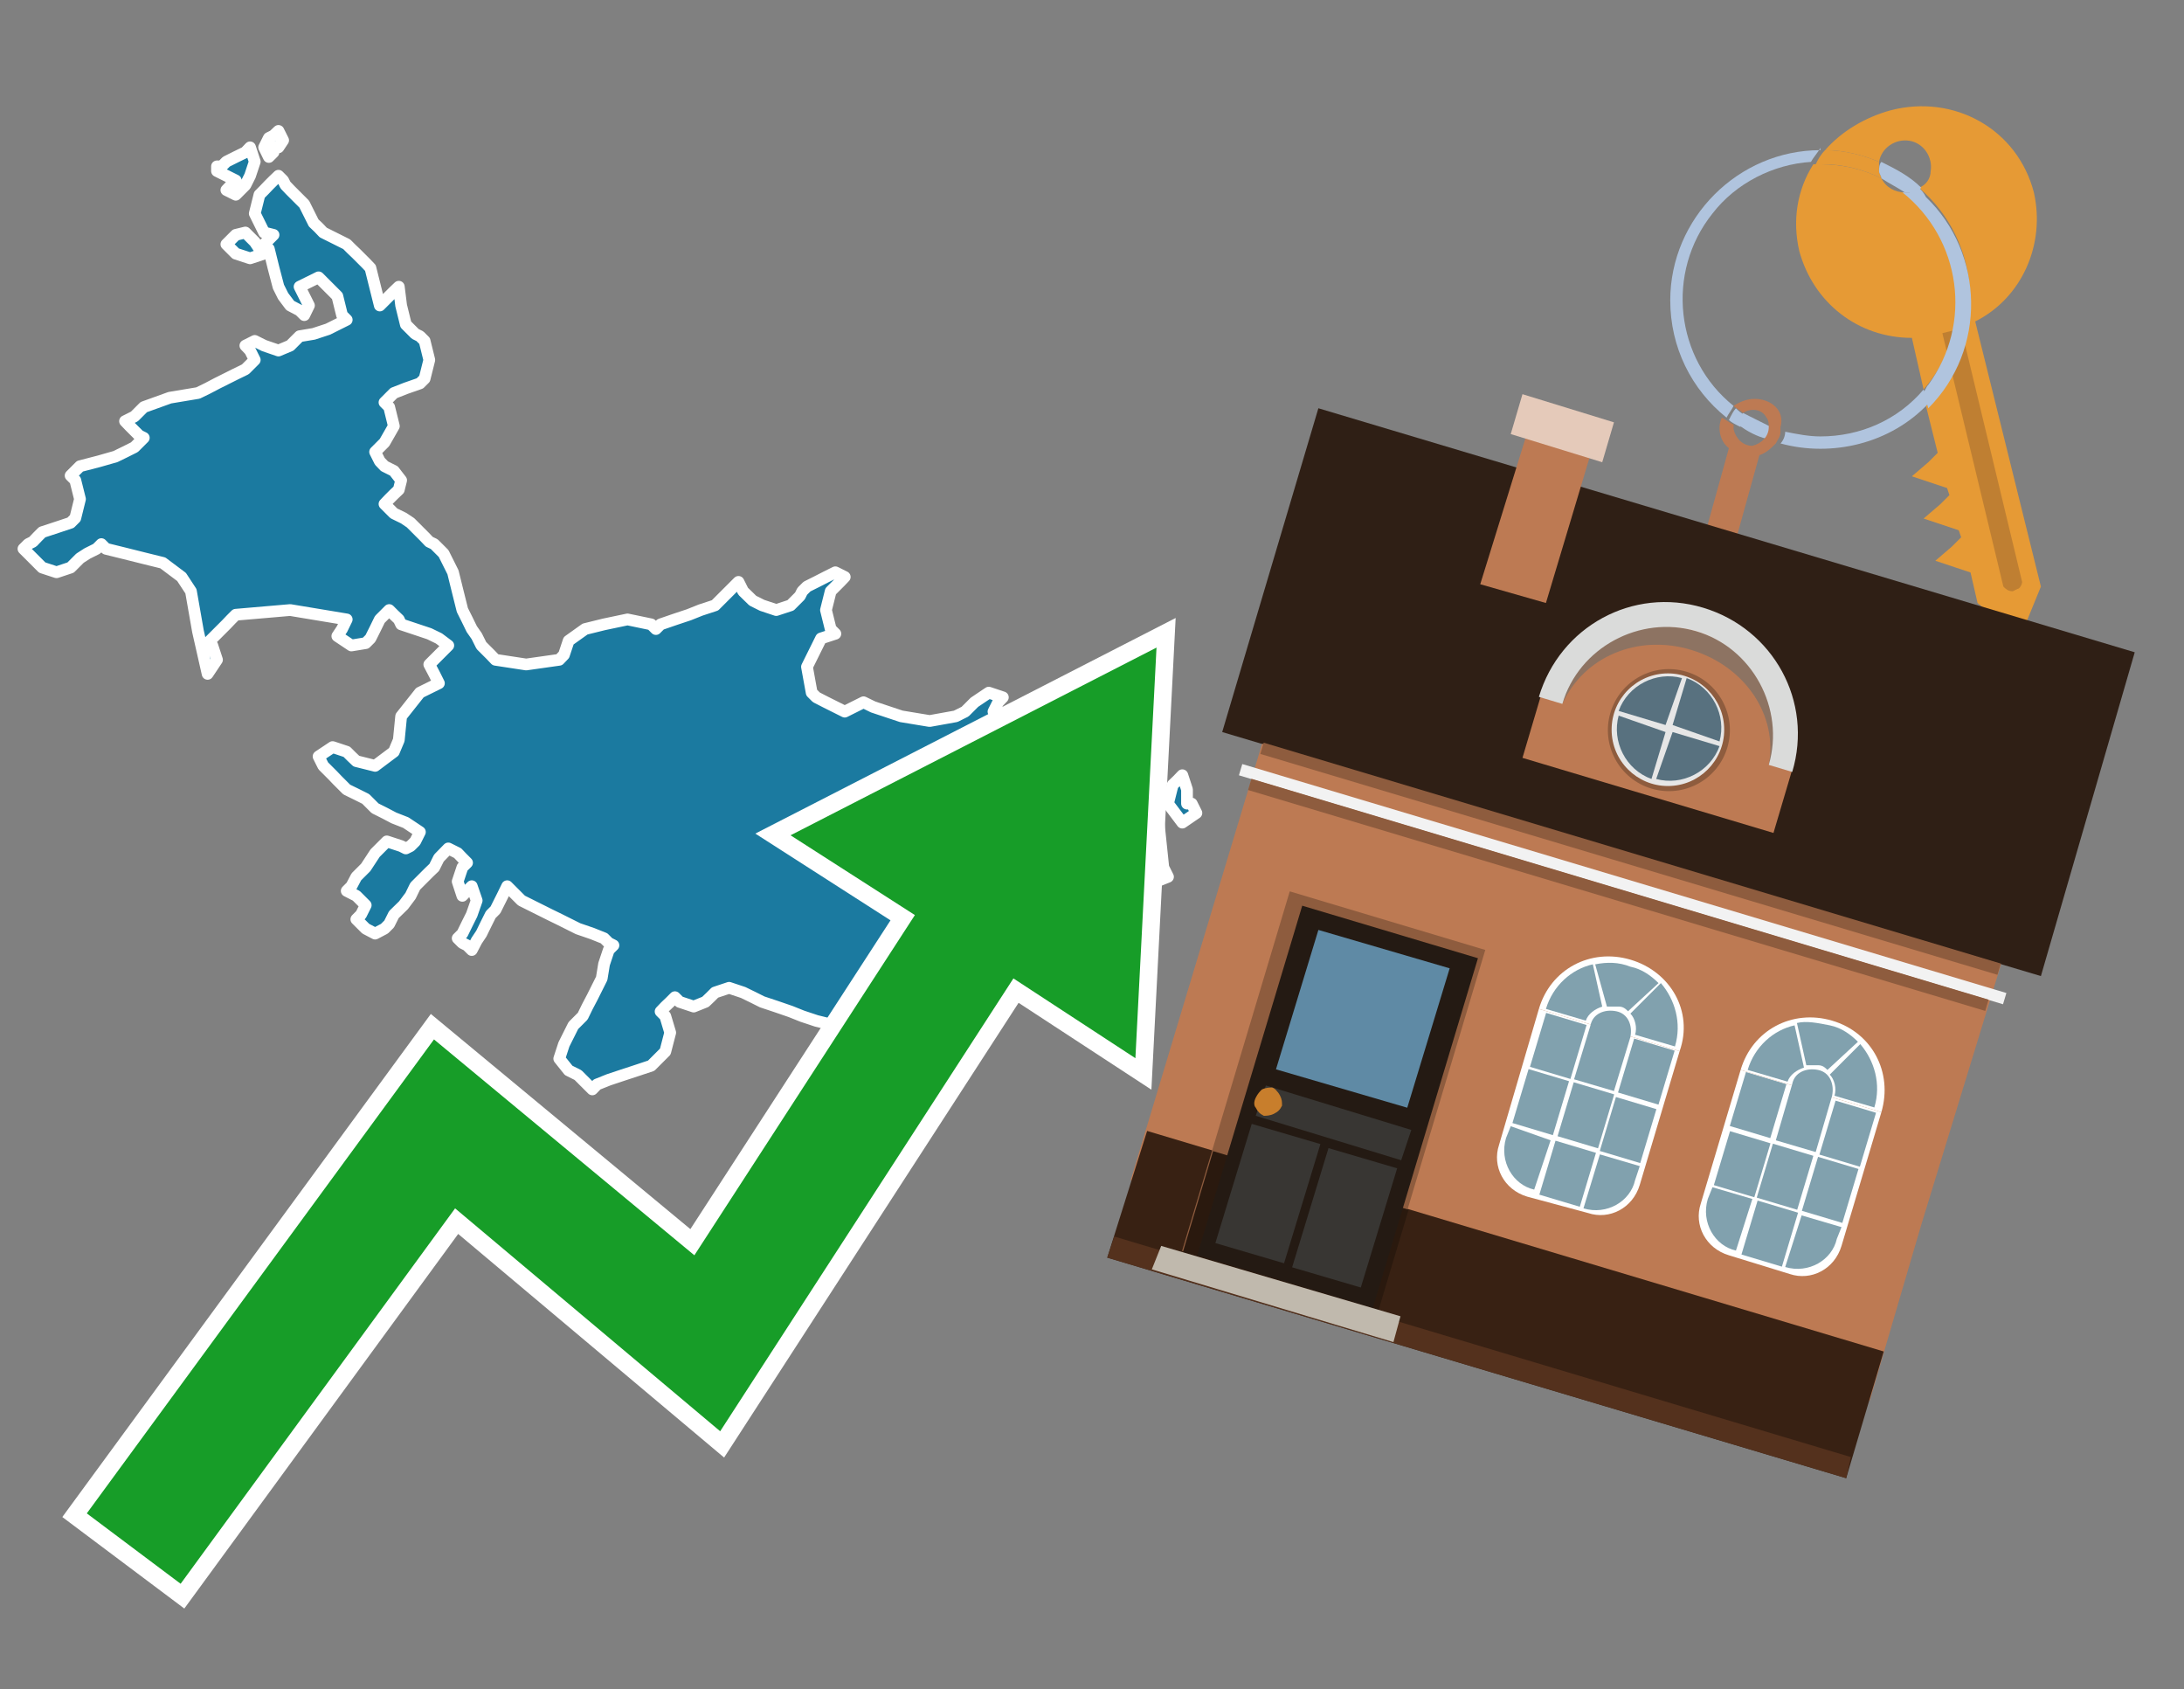 <?xml version="1.0" encoding="utf-8"?>
<!-- Generator: Adobe Illustrator 26.0.3, SVG Export Plug-In . SVG Version: 6.00 Build 0)  -->
<svg version="1.1" id="Text" xmlns="http://www.w3.org/2000/svg" xmlns:xlink="http://www.w3.org/1999/xlink" x="0px" y="0px"
	 width="93.1px" height="72px" viewBox="0 0 93.1 72" style="enable-background:new 0 0 93.1 72;" xml:space="preserve">
<rect x="0" y="0" width="93.1" height="72" fill="#808080" stroke="none"/>
<style type="text/css">
	.st0{fill:#1B7AA0;stroke:#FFFFFF;stroke-width:0.5;stroke-linejoin:round;}
	.st1{fill:none;stroke:#FFFFFF;stroke-width:1.5;stroke-miterlimit:10;}
	.st2{fill:#179D28;}
	.st3{fill:#E69A35;}
	.st4{fill:#B0C4DE;}
	.st5{fill:#BD7A53;}
	.st6{fill:#BF7F32;}
	.st7{fill-rule:evenodd;clip-rule:evenodd;fill:#2F1F15;}
	.st8{fill-rule:evenodd;clip-rule:evenodd;fill:#BD7A53;}
	.st9{fill-rule:evenodd;clip-rule:evenodd;fill:#382113;}
	.st10{fill-rule:evenodd;clip-rule:evenodd;fill:#54311D;}
	.st11{fill-rule:evenodd;clip-rule:evenodd;fill:#F2F2F2;}
	.st12{fill-rule:evenodd;clip-rule:evenodd;fill:#8E5C3E;}
	.st13{fill-rule:evenodd;clip-rule:evenodd;fill:#E5CABA;}
	.st14{fill-rule:evenodd;clip-rule:evenodd;fill:#2A190E;}
	.st15{fill:#241A13;}
	.st16{fill:#5F8AA5;}
	.st17{fill:#383633;}
	.st18{fill:#C87E2C;}
	.st19{fill-rule:evenodd;clip-rule:evenodd;fill:#C0B9AD;}
	.st20{fill-rule:evenodd;clip-rule:evenodd;fill:#FFFFFF;}
	.st21{fill-rule:evenodd;clip-rule:evenodd;fill:#81A1AE;}
	.st22{fill-rule:evenodd;clip-rule:evenodd;fill:#E6E6E6;}
	.st23{fill:#58717F;}
	.st24{opacity:0.6;fill-rule:evenodd;clip-rule:evenodd;fill:#6D6E6D;}
	.st25{fill:#DADBDA;}
</style>
<path class="st0" d="M46.27,32.84L46.47,32.64L46.67,33.04L46.47,33.45L46.27,33.65L46.77,33.85L47.38,33.45L47.28,33.04L47.08,32.84L47.28,32.64L47.38,32.04L47.58,31.54L47.78,31.33L47.98,31.13L48.18,31.64L48.59,32.24L48.99,32.64L49.19,33.04L49.39,35.06L49.59,36.97L49.79,37.37L48.79,37.77L47.78,37.37L47.58,36.97L47.38,36.57L47.58,36.16L47.78,36.06L47.28,35.86L46.67,35.66L46.27,35.46L45.87,34.45L45.67,33.45L45.47,33.25L45.87,33.04L46.27,33.04ZM50.8,34.25L51.0,34.65L50.4,35.06L49.79,34.25L49.99,33.45L50.2,33.25L50.4,33.04L50.6,33.65L50.6,34.25ZM11.26,10.41L11.46,10.21L11.66,10.01L11.26,9.91L10.86,9.1L11.06,8.3L11.26,8.1L11.46,7.89L11.66,7.69L11.87,7.49L12.07,7.69L12.17,7.89L12.37,8.1L12.57,8.3L12.77,8.5L12.97,8.7L13.17,9.1L13.37,9.5L13.58,9.7L13.78,9.91L13.98,10.01L14.38,10.21L14.78,10.41L14.98,10.61L15.19,10.81L15.39,11.01L15.59,11.21L15.79,11.42L15.99,12.22L16.19,13.02L16.39,12.82L16.59,12.62L16.79,12.42L17.0,12.22L17.1,13.02L17.3,13.83L17.5,14.03L17.7,14.23L17.9,14.33L18.1,14.53L18.3,15.34L18.1,16.14L17.9,16.34L17.3,16.55L16.79,16.75L16.59,16.95L16.39,17.15L16.59,17.35L16.79,18.16L16.39,18.86L15.99,19.26L16.19,19.66L16.39,19.87L16.79,20.07L17.1,20.47L17.0,20.87L16.79,21.07L16.59,21.27L16.39,21.48L16.59,21.68L16.79,21.88L17.2,22.08L17.5,22.28L17.7,22.48L17.9,22.68L18.1,22.88L18.3,23.09L18.51,23.19L18.71,23.39L18.91,23.59L19.11,23.99L19.31,24.39L19.51,25.2L19.71,26.0L19.91,26.4L20.11,26.81L20.32,27.11L20.52,27.51L20.72,27.71L20.92,27.91L21.12,28.12L22.43,28.32L23.84,28.12L24.04,27.91L24.24,27.31L24.94,26.81L25.75,26.61L26.75,26.4L27.76,26.61L27.96,26.81L28.16,26.61L28.77,26.4L29.37,26.2L29.87,26.0L30.48,25.8L30.68,25.6L30.88,25.4L31.08,25.2L31.28,25.0L31.48,24.8L31.68,25.2L32.09,25.6L32.49,25.8L33.09,26.0L33.7,25.8L33.9,25.6L34.1,25.4L34.2,25.2L34.4,25.0L34.8,24.8L35.21,24.59L35.61,24.39L36.01,24.59L35.81,24.8L35.61,25.0L35.41,25.2L35.21,26.0L35.41,26.81L35.61,27.01L35.0,27.21L34.4,28.42L34.6,29.52L34.8,29.72L35.21,29.93L35.61,30.13L36.01,30.33L36.41,30.13L36.81,29.93L37.22,30.13L37.82,30.33L38.42,30.53L39.63,30.73L40.74,30.53L41.14,30.33L41.54,29.93L42.15,29.52L42.75,29.72L42.55,29.93L42.35,30.33L42.55,30.73L42.75,30.93L42.95,31.13L43.05,31.64L42.45,32.24L41.95,32.44L42.65,32.64L43.45,32.44L43.66,32.24L43.86,31.84L44.26,31.54L44.66,31.64L44.86,31.84L45.06,32.64L44.86,33.45L44.66,33.25L44.46,33.04L44.26,33.25L44.06,33.45L43.86,33.65L43.66,33.85L43.45,34.45L43.25,35.06L43.05,35.46L42.95,35.86L42.75,36.77L42.15,37.77L41.54,37.57L41.34,37.37L41.14,37.57L40.94,37.77L40.74,38.38L40.54,38.98L40.34,39.38L40.13,39.79L39.93,40.09L39.73,40.49L39.53,40.69L39.33,40.89L39.13,41.09L38.93,41.29L38.73,41.5L38.53,41.7L38.42,41.9L38.02,42.1L37.62,42.3L37.42,42.5L37.22,42.3L37.02,42.1L36.81,42.7L36.61,43.31L36.41,43.51L35.61,43.71L34.8,43.51L34.2,43.31L33.7,43.11L33.09,42.9L32.49,42.7L32.09,42.5L31.68,42.3L31.08,42.1L30.48,42.3L30.28,42.5L30.07,42.7L29.57,42.9L28.97,42.7L28.77,42.5L28.57,42.7L28.36,42.9L28.16,43.11L28.36,43.31L28.57,44.01L28.36,44.82L28.16,45.02L27.96,45.22L27.76,45.42L27.16,45.62L26.55,45.82L25.95,46.02L25.45,46.22L25.25,46.43L25.04,46.22L24.84,46.02L24.64,45.82L24.24,45.62L23.84,45.12L24.04,44.51L24.24,44.11L24.44,43.71L24.64,43.51L24.84,43.31L25.04,42.9L25.25,42.5L25.45,42.1L25.65,41.7L25.75,41.09L25.95,40.49L26.15,40.29L25.95,40.19L25.75,39.99L25.25,39.79L24.64,39.58L24.24,39.38L23.84,39.18L23.43,38.98L23.03,38.78L22.63,38.58L22.23,38.38L22.03,38.18L21.82,37.97L21.62,37.77L21.42,38.18L21.22,38.58L21.12,38.78L20.92,38.98L20.72,39.38L20.52,39.79L20.32,40.09L20.11,40.49L19.91,40.29L19.71,40.19L19.51,39.99L19.71,39.79L19.91,39.38L20.11,38.98L20.32,38.38L20.11,37.77L19.91,37.97L19.71,38.18L19.51,37.57L19.71,36.97L19.91,36.77L19.71,36.57L19.51,36.36L19.11,36.16L18.71,36.57L18.51,36.97L18.3,37.17L18.1,37.37L17.9,37.57L17.7,37.77L17.5,38.18L17.2,38.58L16.79,38.98L16.59,39.38L16.39,39.58L15.99,39.79L15.59,39.58L15.39,39.38L15.19,39.18L15.39,38.98L15.59,38.58L15.19,38.18L14.78,37.97L14.98,37.77L15.19,37.37L15.59,36.97L15.99,36.36L16.49,35.86L17.1,36.06L17.3,36.16L17.5,36.06L17.7,35.86L17.9,35.46L17.3,35.06L16.79,34.86L16.39,34.65L15.99,34.45L15.79,34.25L15.59,34.05L15.19,33.85L14.78,33.65L14.58,33.45L14.38,33.25L14.18,33.04L13.98,32.84L13.78,32.64L13.58,32.24L14.18,31.84L14.78,32.04L14.98,32.24L15.19,32.44L15.99,32.64L16.79,32.04L17.0,31.54L17.1,30.53L17.9,29.52L18.71,29.12L18.51,28.72L18.3,28.32L18.71,27.91L19.11,27.51L18.71,27.21L18.3,27.01L17.7,26.81L17.1,26.61L17.0,26.4L16.79,26.2L16.59,26.0L16.39,26.2L16.19,26.4L15.99,26.81L15.79,27.21L15.59,27.41L14.98,27.51L14.38,27.11L14.58,26.81L14.78,26.4L12.37,26.0L10.05,26.2L9.85,26.4L9.65,26.61L9.45,26.81L9.25,27.01L9.05,27.21L8.85,27.41L9.05,27.51L9.25,28.12L8.85,28.72L8.44,26.91L8.14,25.2L7.74,24.59L6.94,23.99L6.13,23.79L5.33,23.59L4.52,23.39L4.32,23.19L4.12,23.39L3.72,23.59L3.41,23.79L3.21,23.99L3.01,24.19L2.41,24.39L1.8,24.19L1.6,23.99L1.4,23.79L1.2,23.59L1.0,23.39L1.2,23.19L1.4,23.09L1.6,22.88L1.8,22.68L2.41,22.48L3.01,22.28L3.21,22.08L3.41,21.27L3.21,20.47L3.01,20.27L3.21,20.07L3.41,19.87L4.22,19.66L4.92,19.46L5.33,19.26L5.73,19.06L5.93,18.86L6.13,18.66L5.93,18.56L5.73,18.36L5.53,18.16L5.33,17.95L5.73,17.75L6.13,17.35L7.24,16.95L8.44,16.75L8.85,16.55L9.25,16.34L9.65,16.14L10.05,15.94L10.46,15.74L10.86,15.34L10.66,14.94L10.46,14.73L10.86,14.53L11.26,14.73L11.87,14.94L12.37,14.73L12.57,14.53L12.77,14.33L13.37,14.23L13.98,14.03L14.38,13.83L14.78,13.63L14.58,13.43L14.38,12.62L13.58,11.82L12.77,12.22L12.97,12.62L13.17,13.02L12.97,13.43L12.77,13.23L12.37,13.02L12.07,12.62L11.87,12.22L11.66,11.42L11.46,10.61L11.26,10.61ZM11.66,6.49L11.46,6.69L11.26,6.28L11.46,5.88L11.66,5.78L11.87,5.58L12.07,5.98L11.87,6.28L11.66,6.28ZM11.26,10.81L10.66,11.01L10.05,10.81L9.85,10.61L9.65,10.41L9.85,10.21L10.05,10.01L10.46,9.91L10.86,10.31L11.06,10.61L11.26,10.61ZM9.45,7.09L9.65,6.89L10.05,6.69L10.46,6.49L10.66,6.28L10.86,6.89L10.66,7.49L10.46,7.89L10.05,8.3L9.65,8.1L9.85,7.89L10.05,7.69L9.65,7.49L9.25,7.29L9.25,7.09Z"/>
<polygon class="st1" points="49.3,27.6 33.7,35.6 39,39 29.6,53.5 18.5,44.3 3.7,64.5 7.7,67.5 19.4,51.5 30.7,61 43.2,41.7 
	48.4,45.1 "/>
<polygon class="st2" points="49.3,27.6 33.7,35.6 39,39 29.6,53.5 18.5,44.3 3.7,64.5 7.7,67.5 19.4,51.5 30.7,61 43.2,41.7 
	48.4,45.1 "/>
<path class="st3" d="M80.2,7.6c0-0.1-0.1-0.2-0.1-0.3c0-0.1,0-0.3,0-0.4c-0.7-0.3-1.5-0.5-2.3-0.5c-0.2,0.2-0.3,0.4-0.4,0.6
	c0.1,0,0.2,0,0.3,0C78.5,7,79.4,7.2,80.2,7.6z"/>
<path class="st4" d="M77.6,6.4c-3.5,0-6.4,2.9-6.4,6.4c0,2,0.9,3.8,2.4,5c0.1-0.2,0.2-0.3,0.3-0.5c-2.5-2-2.9-5.7-0.9-8.2
	c1-1.3,2.6-2.1,4.2-2.2c0.1-0.2,0.3-0.4,0.4-0.6V6.4z"/>
<path class="st3" d="M84.2,13.7c2-1,3-3.3,2.5-5.5C86,5.5,83.3,4,80.6,4.7c-1.1,0.3-2.1,0.9-2.8,1.7c0.8,0,1.6,0.2,2.3,0.5
	c0.1-0.6,0.7-1,1.3-0.9c0.6,0.1,1,0.7,0.9,1.3c0,0.3-0.2,0.6-0.5,0.7c2.7,2.3,2.9,6.4,0.6,9c-0.1,0.1-0.2,0.2-0.3,0.3l0.5,2
	l-0.4,0.4l-0.7,0.6l0.9,0.3l0.6,0.2l0.1,0.3l-0.4,0.4L82,22.1l0.9,0.3l0.6,0.2l0.1,0.3l-0.4,0.4l-0.7,0.6l0.9,0.3l0.6,0.2l0.3,1.3
	l1.8,1.5L87,25L84.2,13.7z"/>
<path class="st3" d="M81.2,8.2c-0.4,0-0.8-0.2-1-0.6C79.4,7.2,78.5,7,77.6,7c-0.1,0-0.2,0-0.3,0c-0.7,1.1-0.9,2.4-0.6,3.7
	c0.6,2.2,2.5,3.7,4.8,3.7l0.5,2.2c2.1-2.4,1.9-6.1-0.6-8.2C81.3,8.3,81.2,8.3,81.2,8.2z"/>
<path class="st4" d="M74.1,18.1c0.4,0.3,0.8,0.5,1.2,0.6c0.1-0.1,0.2-0.3,0.2-0.5l0,0c-0.4-0.2-0.8-0.4-1.2-0.6
	C74.2,17.8,74.1,17.9,74.1,18.1z"/>
<path class="st4" d="M74.4,17.7c-0.2-0.1-0.3-0.2-0.4-0.3c-0.1,0.1-0.2,0.3-0.3,0.5c0.1,0.1,0.3,0.2,0.5,0.3
	C74.1,17.9,74.2,17.8,74.4,17.7z"/>
<path class="st5" d="M74.8,17c-0.3,0-0.6,0.1-0.9,0.3c0.1,0.1,0.3,0.2,0.4,0.3c0.3-0.2,0.8-0.2,1,0.2c0.1,0.1,0.1,0.3,0.1,0.4l0,0
	c0,0.4-0.3,0.7-0.7,0.8c-0.4,0-0.7-0.3-0.8-0.7c0,0,0,0,0-0.1v-0.1c-0.2-0.1-0.3-0.2-0.5-0.3c-0.2,0.4-0.1,1,0.3,1.3l-1,3.6L74,23
	l1-3.6c0.3-0.1,0.5-0.3,0.7-0.5c0.1-0.2,0.2-0.3,0.2-0.5c0-0.1,0-0.1,0-0.2C76.1,17.5,75.5,17,74.8,17z"/>
<path class="st6" d="M86,25.1l-0.2,0.1c-0.2,0-0.3-0.1-0.4-0.2l0,0l-2.6-10.8l0.8-0.2l2.6,10.8C86.2,24.9,86.1,25.1,86,25.1L86,25.1
	z"/>
<path class="st4" d="M80.1,7.3c0,0.1,0.1,0.2,0.1,0.3c0.3,0.2,0.7,0.4,1,0.6c0.1,0,0.2,0,0.3,0c0.1,0,0.3-0.1,0.4-0.2
	c-0.5-0.5-1.1-0.8-1.7-1.1C80.1,7,80.1,7.2,80.1,7.3z"/>
<path class="st4" d="M77.6,18.6c-0.5,0-1-0.1-1.5-0.2c0,0.2-0.1,0.4-0.2,0.5c2.2,0.6,4.7,0,6.3-1.7L82,16.6
	C80.9,17.9,79.3,18.6,77.6,18.6z"/>
<path class="st4" d="M81.8,8c-0.1,0.1-0.2,0.1-0.4,0.2c-0.1,0-0.2,0-0.3,0c2.5,2,3,5.6,1.1,8.2c-0.1,0.1-0.1,0.2-0.2,0.3l0.2,0.7
	c2.5-2.5,2.4-6.6-0.1-9C82,8.2,81.9,8.1,81.8,8L81.8,8z"/>
<g>
	<polygon class="st7" points="87,41.6 52.1,31.2 56.2,17.4 91,27.8 87,41.6 	"/>
	<polygon class="st8" points="81.9,52.2 85.3,41.1 53.8,31.7 48.2,50.3 79.7,59.7 	"/>
	<polygon class="st9" points="78.7,63 80.3,57.6 48.9,48.2 47.2,53.6 78.7,63 	"/>
	<polygon class="st10" points="78.7,63 78.9,62.1 47.5,52.7 47.2,53.6 78.7,63 	"/>
	
		<rect x="52.1" y="37.4" transform="matrix(-0.958 -0.287 0.287 -0.958 124.563 93.583)" class="st11" width="34" height="0.5"/>
	
		<rect x="52.6" y="37.9" transform="matrix(-0.958 -0.287 0.287 -0.958 124.14 94.489)" class="st12" width="32.8" height="0.5"/>
	
		<rect x="53" y="36.4" transform="matrix(-0.958 -0.287 0.287 -0.958 125.475 91.628)" class="st12" width="32.8" height="0.5"/>
	<polygon class="st8" points="68,18.7 65.3,17.8 63.1,24.9 65.9,25.7 68,18.7 	"/>
	<polygon class="st13" points="68.8,18 64.9,16.8 64.4,18.5 68.3,19.7 68.8,18 	"/>
	<g>
		<rect x="52.5" y="38.9" transform="matrix(0.958 0.287 -0.287 0.958 15.849 -14.344)" class="st12" width="8.7" height="16"/>
		
			<rect x="50.9" y="50.2" transform="matrix(0.958 0.287 -0.287 0.958 17.358 -13.64)" class="st14" width="8.7" height="4.5"/>
		<g transform="matrix( 0.861, 0, 0, 0.861, 2148,666.7) ">
			<g>
				<g id="Symbol_9_0_Layer2_0_MEMBER_8_MEMBER_12_MEMBER_0_FILL_00000014599094976698332750000017450647480159288714_">
					<path class="st15" d="M-2430.3-729.5l8.7,2.6l-5.2,17.3l-8.7-2.6L-2430.3-729.5z"/>
				</g>
			</g>
		</g>
		<g transform="matrix( 0.861, 0, 0, 0.861, 2148,666.7) ">
			<g>
				<g id="Symbol_9_0_Layer2_0_MEMBER_8_MEMBER_12_MEMBER_1_MEMBER_1_FILL_00000044877452633822415250000012838657942505378697_">
					<path class="st16" d="M-2423-726.4l-2.1,6.9l-6.5-1.9l2.1-6.9L-2423-726.4z"/>
				</g>
			</g>
		</g>
		<g transform="matrix( 0.861, 0, 0, 0.861, 2148,666.7) ">
			<g>
				<g id="Symbol_9_0_Layer2_0_MEMBER_8_MEMBER_12_MEMBER_2_MEMBER_0_FILL_00000128454501898370036030000003861990524587710870_">
					<path class="st17" d="M-2430.8-711.6l1.8-5.9l3.4,1l-1.8,5.9L-2430.8-711.6z"/>
				</g>
			</g>
		</g>
		<g transform="matrix( 0.861, 0, 0, 0.861, 2148,666.7) ">
			<g>
				<g id="Symbol_9_0_Layer2_0_MEMBER_8_MEMBER_12_MEMBER_2_MEMBER_1_FILL_00000068665017512549111380000015570233324217231799_">
					<path class="st17" d="M-2434.6-712.8l1.8-5.9l3.4,1l-1.8,5.9L-2434.6-712.8z"/>
				</g>
			</g>
		</g>
		<g transform="matrix( 0.861, 0, 0, 0.861, 2148,666.7) ">
			<g>
				<g id="Symbol_9_0_Layer2_0_MEMBER_8_MEMBER_12_MEMBER_2_MEMBER_1_FILL_00000005225540449741130250000008347087072572673964_">
					<path class="st17" d="M-2432.6-719.1l0.5-1.5l7.2,2.2l-0.5,1.5L-2432.6-719.1z"/>
				</g>
			</g>
		</g>
		<g transform="matrix( 0.861, 0, 0, 0.861, 2148,666.7) ">
			<g>
				<g id="Symbol_9_0_Layer2_0_MEMBER_8_MEMBER_13_FILL_00000131350348810376896810000002969418600929340805_">
					<path class="st18" d="M-2432.6-720c0.1-0.2,0.2-0.3,0.3-0.4c0.2-0.1,0.4-0.1,0.5-0.1s0.3,0.2,0.4,0.4c0.1,0.2,0.1,0.3,0.1,0.5
						c-0.1,0.2-0.2,0.3-0.4,0.4c-0.2,0.1-0.4,0.1-0.5,0.1c-0.2-0.1-0.3-0.2-0.4-0.4C-2432.7-719.6-2432.7-719.8-2432.6-720z"/>
				</g>
			</g>
		</g>
		<polygon class="st19" points="59.4,57.2 59.7,56.1 49.5,53.1 49.1,54.1 59.4,57.2 		"/>
	</g>
	<g>
		<g>
			<path class="st20" d="M65.6,43l6,1.8l-1.7,5.7c-0.3,1-1.3,1.5-2.2,1.2L65.1,51c-1-0.3-1.5-1.3-1.2-2.2L65.6,43L65.6,43z"/>
		</g>
		<rect x="69" y="44.8" transform="matrix(0.287 -0.958 0.958 0.287 6.252 99.807)" class="st21" width="2.4" height="1.8"/>
		<rect x="65.2" y="43.7" transform="matrix(0.287 -0.958 0.958 0.287 4.643 95.388)" class="st21" width="2.4" height="1.8"/>
		<rect x="68.2" y="47.2" transform="matrix(0.287 -0.958 0.958 0.287 3.405 100.843)" class="st21" width="2.4" height="1.8"/>
		<rect x="66.4" y="46.7" transform="matrix(0.287 -0.958 0.958 0.287 2.601 98.633)" class="st21" width="2.4" height="1.8"/>
		<rect x="64.5" y="46.1" transform="matrix(0.287 -0.958 0.958 0.287 1.797 96.424)" class="st21" width="2.4" height="1.8"/>
		<path class="st21" d="M69.9,49.7l-1.7-0.5l-0.7,2.3l0,0c1,0.3,2-0.3,2.2-1.2L69.9,49.7z"/>
		<rect x="65.6" y="49.1" transform="matrix(0.287 -0.958 0.958 0.287 -0.245 99.669)" class="st21" width="2.4" height="1.8"/>
		<path class="st21" d="M66.1,48.6L64.4,48l-0.2,0.5c-0.3,1,0.3,2,1.2,2.2v0L66.1,48.6z"/>
		<path class="st20" d="M69.5,40.9c-1.7-0.5-3.4,0.4-3.9,2.1l6,1.8C72.2,43.1,71.2,41.4,69.5,40.9z"/>
		<path class="st21" d="M69.5,44.2C69.5,44.2,69.5,44.2,69.5,44.2c0.1-0.5-0.1-1-0.6-1.1c-0.5-0.1-1,0.1-1.1,0.6c0,0,0,0,0,0
			L67.1,46l1.7,0.5L69.5,44.2L69.5,44.2z"/>
		<path class="st21" d="M68.5,42.9c0.2,0,0.3,0,0.5,0c0.2,0,0.3,0.1,0.4,0.2l1.3-1.2c-0.3-0.3-0.7-0.6-1.2-0.7
			C69,41,68.5,41,68,41.1L68.5,42.9z"/>
		<path class="st21" d="M69.5,43.2c0.2,0.2,0.3,0.6,0.2,0.9l1.7,0.5c0.3-1,0-2-0.6-2.7L69.5,43.2z"/>
		<path class="st21" d="M67.6,43.5c0.1-0.3,0.4-0.5,0.7-0.6l-0.4-1.8c-0.9,0.2-1.7,0.9-2,1.9L67.6,43.5z"/>
	</g>
	<g>
		<g>
			<path class="st20" d="M74.2,45.6l6,1.8l-1.7,5.7c-0.3,1-1.3,1.5-2.2,1.2l-2.6-0.8c-1-0.3-1.5-1.3-1.2-2.2L74.2,45.6L74.2,45.6z"
				/>
		</g>
		<rect x="77.5" y="47.4" transform="matrix(0.287 -0.958 0.958 0.287 9.907 109.85)" class="st21" width="2.4" height="1.8"/>
		<rect x="73.8" y="46.2" transform="matrix(0.287 -0.958 0.958 0.287 8.299 105.431)" class="st21" width="2.4" height="1.8"/>
		<rect x="76.8" y="49.8" transform="matrix(0.287 -0.958 0.958 0.287 7.061 110.886)" class="st21" width="2.4" height="1.8"/>
		<rect x="74.9" y="49.2" transform="matrix(0.287 -0.958 0.958 0.287 6.257 108.677)" class="st21" width="2.4" height="1.8"/>
		<rect x="73" y="48.7" transform="matrix(0.287 -0.958 0.958 0.287 5.453 106.467)" class="st21" width="2.4" height="1.8"/>
		<path class="st21" d="M78.5,52.3l-1.7-0.5L76.1,54l0,0c1,0.3,2-0.3,2.2-1.2L78.5,52.3z"/>
		<rect x="74.2" y="51.7" transform="matrix(0.287 -0.958 0.958 0.287 3.411 109.713)" class="st21" width="2.4" height="1.8"/>
		<path class="st21" d="M74.7,51.1L73,50.6l-0.2,0.5c-0.3,1,0.3,2,1.2,2.2l0,0L74.7,51.1z"/>
		<path class="st20" d="M78.1,43.5c-1.7-0.5-3.4,0.4-3.9,2.1l6,1.8C80.7,45.7,79.8,44,78.1,43.5z"/>
		<path class="st21" d="M78.1,46.7C78.1,46.7,78.1,46.7,78.1,46.7c0.1-0.5-0.1-1-0.6-1.1c-0.5-0.1-1,0.1-1.1,0.6c0,0,0,0,0,0
			l-0.7,2.4l1.7,0.5L78.1,46.7L78.1,46.7z"/>
		<path class="st21" d="M77,45.4c0.2,0,0.3,0,0.5,0c0.2,0,0.3,0.1,0.4,0.2l1.3-1.2c-0.3-0.3-0.7-0.6-1.2-0.7c-0.5-0.1-1-0.2-1.4-0.1
			L77,45.4z"/>
		<path class="st21" d="M78,45.8c0.2,0.2,0.3,0.6,0.2,0.9l1.7,0.5c0.3-1,0-2-0.6-2.7L78,45.8z"/>
		<path class="st21" d="M76.2,46.1c0.1-0.3,0.4-0.5,0.7-0.6l-0.4-1.8c-0.9,0.2-1.7,0.9-2,1.9L76.2,46.1z"/>
	</g>
	<g>
		<path class="st8" d="M75.6,35.5l-10.7-3.2l0.8-2.7c0,0,3.3-4.3,6.8-3.3c3.6,1.1,3.9,6.5,3.9,6.5L75.6,35.5z"/>
		<g>
			<ellipse transform="matrix(0.287 -0.958 0.958 0.287 20.942 90.306)" class="st12" cx="71.1" cy="31.1" rx="2.6" ry="2.6"/>
			<circle class="st22" cx="71.1" cy="31.1" r="2.4"/>
			<g>
				<path class="st23" d="M69,30.5c-0.3,1.1,0.3,2.3,1.4,2.7l0.6-2L69,30.5z"/>
				<path class="st23" d="M71.7,28.9c-1.1-0.3-2.3,0.3-2.7,1.4l2,0.6L71.7,28.9z"/>
				<path class="st23" d="M70.6,33.2c1.1,0.3,2.3-0.3,2.7-1.4l-2-0.6L70.6,33.2z"/>
				<path class="st23" d="M73.3,31.6c0.3-1.1-0.3-2.3-1.4-2.7l-0.6,2L73.3,31.6z"/>
			</g>
		</g>
		<path class="st24" d="M72.1,27.7c2.3,0.7,3.7,2.8,3.3,4.9c0.1-0.1,0.1-0.3,0.1-0.4c0.7-2.2-0.8-4.6-3.2-5.3
			c-2.4-0.7-4.9,0.5-5.6,2.7c0,0.1-0.1,0.3-0.1,0.4C67.5,28,69.8,27,72.1,27.7z"/>
		<g>
			<path class="st25" d="M72.6,25.9c-3-0.9-6.1,0.8-7,3.8l1,0.3c0.7-2.4,3.3-3.8,5.7-3.1c2.4,0.7,3.8,3.3,3.1,5.7l1,0.3
				C77.3,29.9,75.6,26.8,72.6,25.9z"/>
		</g>
	</g>
</g>
</svg>
